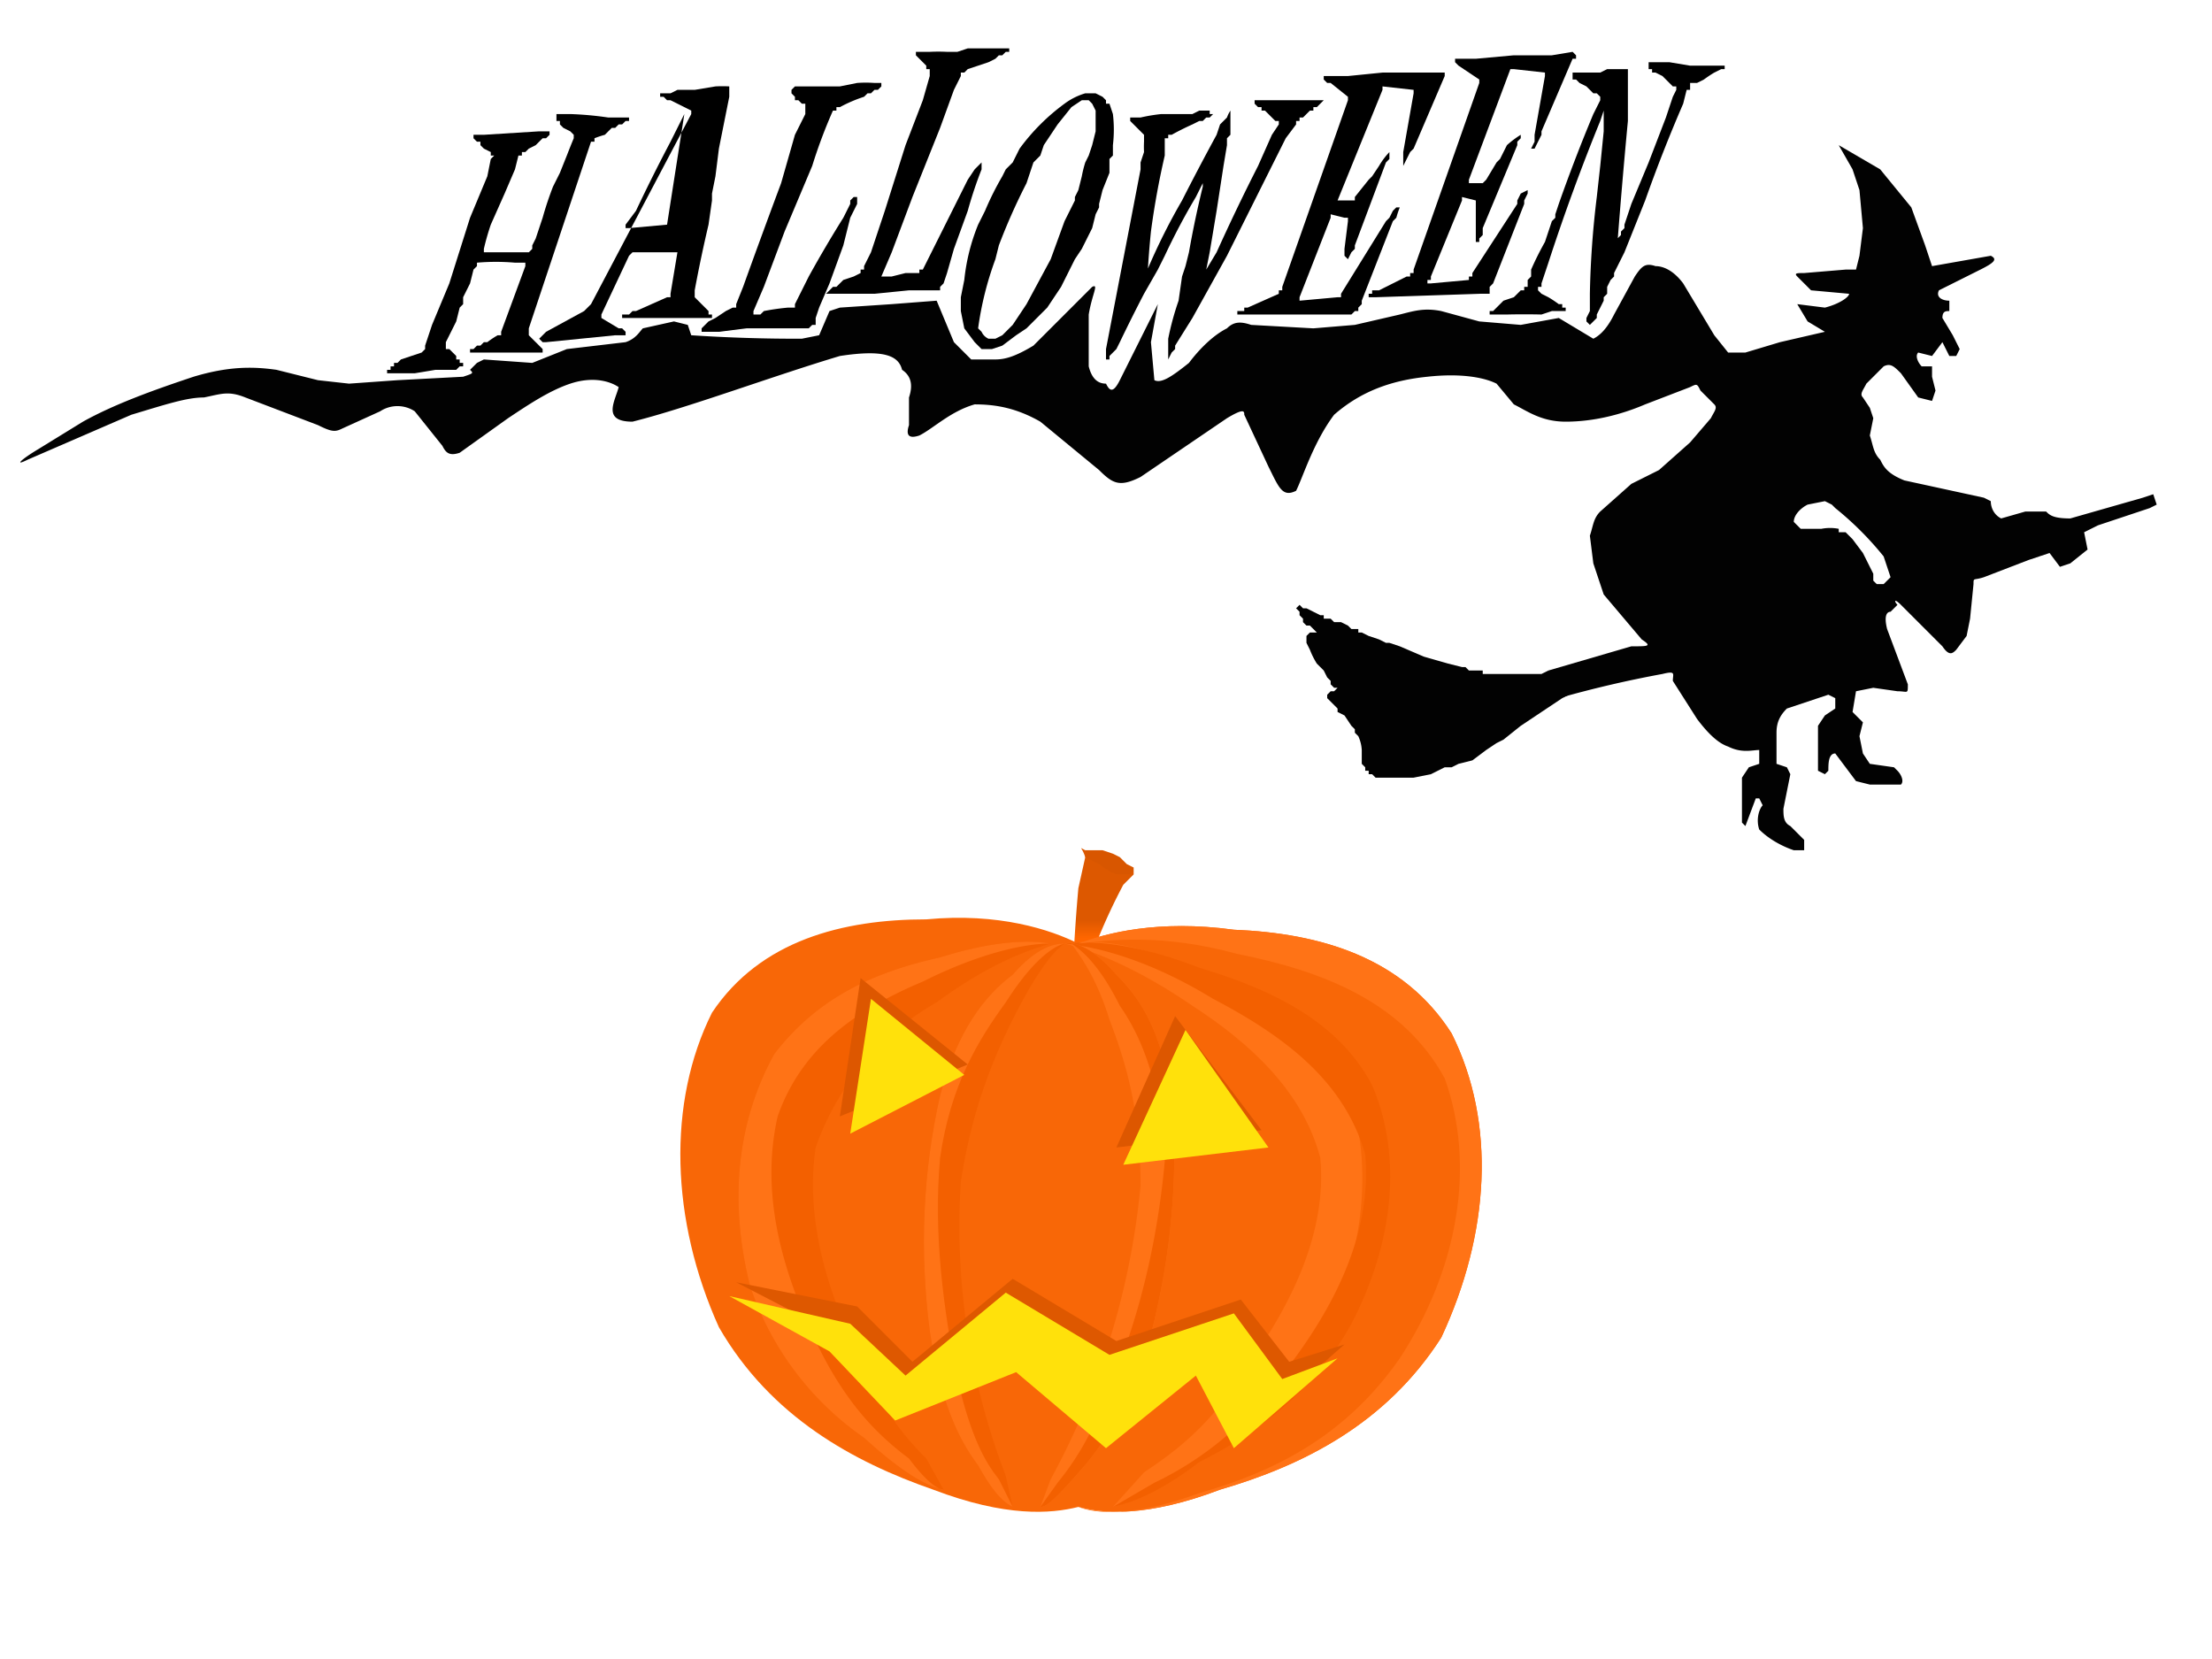 <svg xmlns:xlink="http://www.w3.org/1999/xlink" image-rendering="optimizeSpeed" baseProfile="basic" xmlns="http://www.w3.org/2000/svg" viewBox="0 0 640 480"><defs><linearGradient id="a"><stop offset="0" stop-color="#f60"/><stop offset="1" stop-color="#dd5800"/></linearGradient><linearGradient id="c" xlink:href="#a" x1=".4" y1=".5" x2=".4" y2=".4"/><mask id="b"><path fill="#FFF" d="M0 0h640v480H0z"/></mask></defs><g mask="url(#b)"><path fill="#020202" d="M546 168l1-1-2-6a92 92 0 00-14-14l-1-1-2-1-5 1c-2 1-4 3-4 5l2 2h6a13 13 0 015 0v1h2l2 2 3 4 2 4 1 2v2l1 1h2l1-1zm-27 78c-3-1-7-3-10-6-1-3 0-6 1-7l-1-2h-1l-3 8-1-1v-13l2-3 3-1v-4c-2 0-5 1-9-1-3-1-6-4-9-8l-7-11c0-2 1-3-3-2a323 323 0 00-30 7l-3-8 24-7c5 0 6 0 3-2l-11-13-3-9-1-8c1-3 1-5 3-7l9-8 8-4 9-8 6-7c1-2 2-3 1-4l-4-4c-1-2-1-2-3-1l-13 5c-7 3-15 5-23 5-7 0-11-3-15-5l-5-6c-4-2-11-3-20-2-10 1-19 4-27 11-6 8-9 18-11 22-4 2-5-1-8-7l-7-15c0-1 0-2-5 1l-25 17c-6 3-8 2-12-2l-17-14c-7-4-13-5-19-5-7 2-12 7-16 9-3 1-4 0-3-3v-8c1-3 1-6-2-8-1-4-5-6-18-4-20 6-44 15-60 19-9 0-5-6-4-10-3-2-8-3-14-1s-12 6-18 10l-14 10c-3 1-4 0-5-2l-8-10c-3-2-7-2-10 0l-11 5c-2 1-3 1-7-1l-21-8c-5-2-7-1-12 0-5 0-11 2-21 5L8 133c-4 2-2 0 3-3l13-8c9-5 20-9 32-13 10-3 17-3 24-2l12 3 9 1 14-1 19-1c3-1 3-1 2-2l2-2 2-1 14 1 10-4 17-2c3-1 4-3 5-4l9-2 4 1 1 3a467 467 0 0032 1l5-1 3-7 3-1 15-1 13-1 5 12 5 5h7c3 0 6-1 11-4l17-17c2-1 0 2-1 8v15c1 4 3 5 5 5 1 2 2 3 4-1l11-22-2 11 1 11c2 1 5-1 10-5 3-4 7-8 11-10 2-2 4-2 7-1l18 1 12-1 13-3c4-1 7-2 12-1l11 3 12 1 11-2 10 6c2-1 4-3 6-7l6-11c2-3 3-4 6-3 2 0 5 1 8 5l9 15 4 5h5l10-3 13-3-5-3-3-5 8 1c4-1 7-3 7-4l-11-1-4-4c-1-1 0-1 2-1l12-1h3l1-4 1-8-1-11-2-6-4-7 12 7 9 11 4 11 2 6 17-3c2 1 1 2-3 4l-12 6c-1 2 1 3 3 3v3c-1 0-2 0-2 2l3 5 2 4-1 2h-2l-2-4-3 4-4-1c-1 1 0 3 1 4h3v3l1 4-1 3-4-1-5-7c-2-2-3-3-5-2l-5 5c-1 2-2 3-1 4l2 3 1 3-1 5c1 3 1 5 3 7 1 2 2 4 7 6l23 5 2 1c0 2 1 4 3 5l7-2h6c1 1 2 2 7 2l21-6 3-1 1 3-2 1-15 5-4 2 1 5-5 4-3 1-3-4-6 2-13 5c-3 1-3 0-3 2l-1 10-1 5-3 4c-1 1-2 2-4-1l-12-12c-2-2-2-1-1 0l-2 2c-1 0-2 1-1 5l6 16c0 3 0 2-3 2l-7-1-5 1-1 6 3 3-1 4 1 5 2 3 7 1 1 1c1 1 2 3 1 4h-9l-4-1-6-8c-2 0-2 3-2 5l-1 1-2-1v-13l2-3 3-2v-3l-2-1-12 4c-2 2-3 4-3 7v9l3 1 1 2-2 10c0 2 0 4 2 5l4 4v3h-3z"/><path fill="#020202" d="M398 225l-1-1h-1v-1h-1v-1l-1-1v-1-1-1-1a11 11 0 00-1-4l-1-1v-1l-1-1-2-3-2-1v-1l-1-1-2-2v-1c-1 0 0 0 0 0l1-1h1l1-1h-1l-1-1v-1l-1-1-1-2-2-2a23 23 0 01-2-4l-1-2v-2l1-1h2l-1-1-1-1h-1l-1-1v-1l-1-1v-1l-1-1 1-1 1 1h1l2 1 2 1h1v1h2l1 1h2l2 1 1 1h2v1h1l2 1 3 1 2 1h1l3 1 7 3 7 2 4 1h1l1 1h4v1s0-1 0 0h17l2-1 2 2 2 3 2 2-2 1-3 2-6 4-3 2-5 4-2 1-3 2-4 3-4 1-2 1h-2l-4 2-5 1h-5-5-1z"/><path d="M156 100l1 1v1h-1-2-1-16-1v-1h1l1-1h1l1-1h1a25 25 0 013-2h1v-1l7-19v-1h-1-2a63 63 0 00-11 0v1l-1 1-1 4-2 4v2l-1 1-1 4-2 4-1 2v2h1l1 1 1 1v1h1v1h1v1h-1l-1 1h-1-2-3l-6 1h-8v-1h1v-1h1v-1h1l1-1 3-1 3-1 1-1v-1l2-6 5-12 6-19 5-12 1-5 1-1h-1v-1l-2-1-1-1v-1h-1l-1-1v-1h3l16-1h3v1l-1 1h-1l-1 1-1 1-2 1-1 1h-1v1h-1l-1 4-3 7-4 9a71 71 0 00-2 7v1h13l1-1v-1l1-2 2-6a98 98 0 013-9l2-4 2-5a233 233 0 012-5v-1l-1-1-2-1-1-1v-1h-1v-1-1h4a98 98 0 0111 1h6v1h-1l-1 1h-1l-1 1h-1l-2 2a28 28 0 00-3 1v1h-1l-18 54v2l1 1 1 1 1 1z"/><path d="M205 90v1h1v1h-23-1-1-1v-1h2l1-1h1l9-4h1v-1l2-12h-13l-1 1-8 17v1l5 3h1l1 1v1c0-1 0 0 0 0h-1-1-1l-20 2h-1l-1-1h-1 1c-1 0-1 0 0 0l1-1 1-1 11-6 1-1 1-1 29-55v-1l-6-3h-1l-1-1h-1v-1h3l2-1h5l6-1a35 35 0 014 0v3l-1 5-2 10-1 8-1 5v2l-1 7a402 402 0 00-4 19v2l4 4zm-12-25l5-32v-1h1-1v1l-1 2-3 6a506 506 0 00-10 20l-3 4v1h1l11-1z"/><path d="M236 92v2h-1a38 38 0 00-1 1h-18l-8 1h-4-1v-1l1-1 1-1 2-1 3-2 2-1h1v-1l2-5a2508 2508 0 0111-30l4-14 3-6v-1-1-1h-1l-1-1h-1v-1l-1-1v-1h-1 1l1-1h13l5-1a35 35 0 015 0h2v1l-1 1h-1l-1 1h-1l-1 1a41 41 0 00-7 3h-1v1h-1a147 147 0 00-6 16l-8 19-6 16-3 7v1h2l1-1a69 69 0 017-1h2v-1l1-2 3-6a355 355 0 0110-17l2-4v-1l1-1h1v2l-2 4-2 8-4 11-3 7-1 3z"/><path d="M273 82l-1 1v1c0-1 0 0 0 0h-2-7l-10 1h-13-1l1-1 1-1h1l2-2 3-1 2-1v-1h1v-1l2-4 4-12 6-19 5-13 2-7v-1-1h-1v-1l-1-1-1-1-1-1v-1h4a50 50 0 015 0h3l3-1h12v1c0-1 0-1 0 0h-1l-1 1h-1l-1 1-2 1-3 1-3 1-1 1h-1v1l-2 4-4 11-8 20-6 16-3 7h3l4-1h4v-1h1l1-2 3-6 5-10 4-8 2-3 1-1 1-1v2a121 121 0 00-4 12l-4 11-2 7-1 3zM318 60l-1 2-1 4-3 6-2 3-1 2-1 2-2 4-4 6-3 3-1 1-2 2-3 2-4 3-3 1h-1-2l-2-2-3-4-1-5v-2-2l1-5a58 58 0 014-16l2-4a85 85 0 015-10l1-2 2-2 2-4a60 60 0 0113-13 19 19 0 016-3h3l2 1 1 1v1h1l1 3a38 38 0 010 9v3l-1 1v4l-2 5-1 4v1zm-7-2v-1l1-2 1-4a34 34 0 011-4l1-2 1-3 1-4v-3-1-2l-1-2-1-1h-1-1l-3 2-4 5-4 6-1 3-2 2-2 6a175 175 0 00-8 18l-1 4a94 94 0 00-5 20l1 1a4 4 0 002 2h2l2-1 1-1 2-2 4-6 7-13 4-11 3-6zM380 31v1h-1l-1 1-1 1h-1v1h-1v1l-3 4-6 12-11 22-10 18-5 8v1l-1 1-1 2v-2-1-1-2a81 81 0 013-11l1-7 1-3 1-4a290 290 0 014-19v-1-1 1l-2 4a194 194 0 00-9 17l-2 4-4 7a498 498 0 00-7 14l-1 2-1 1-1 1v1h-1v-1-1-1l10-52v-2l1-3a30 30 0 010-3v-1-1l-1-1-1-1-1-1-1-1v-1h3a49 49 0 016-1h9l2-1h3v1h1l-1 1h-1l-1 1h-1l-2 1a78 78 0 00-6 3h-1v1h-1v5a234 234 0 00-4 22 272 272 0 00-1 13l-1 1v-1l1-2a180 180 0 0110-20 732 732 0 0110-19l1-3 1-1 1-1a9 9 0 011-2v7l-1 1v2l-1 6-2 13-2 12-1 5v0l3-5a586 586 0 0112-25l4-9 2-3c0-1 0-1 0 0v-1h-1l-2-2-1-1h-1v-1h-1l-1-1v-1h20l-1 1-1 1h-1z"/><path d="M403 64l-9 23v1l-1 1v1h-1l-1 1h-30-1-1-1v-1h2v-1h1l9-4v-1h1v-1l19-54v-1l-5-4h-1l-1-1v-1h7l10-1h18v1l-9 21-1 1-1 2-1 2v-2-1-1l3-17v-1l-9-1v1c-1 0-1 0 0 0l-13 32h5v-1l4-5 1-1 2-3a21 21 0 013-4v2l-1 1-9 24v1l-1 1-1 2-1-1v-1-1l1-8v-1h-1l-4-1v1l-9 23v1l11-1h1v-1l13-21 1-1 1-2 1-1h1c0-1 0-1 0 0a27 27 0 00-1 3l-1 1zM441 59l-9 23-1 1v2h-1-1-1l-30 1h-2v-1h1v-1h2l8-4h1v-1h1v-1l19-54v-1l-6-4-1-1v-1h3s-1 0 0 0h3l11-1h11l6-1 1 1v1h-1l-9 21v1l-1 2-1 2h-1l1-2v-1-1l3-17v-1l-9-1h-1l-12 32v1h4l1-1 3-5 1-1 2-4a28 28 0 014-3v1l-1 1v1l-10 24v2l-1 1v1h-1v-1-1-9-1l-4-1v1l-9 22v1h-1v1h1l11-1v-1h1v-1l13-20v-1l1-2 2-1v-1 2l-1 2v1zM496 21a35 35 0 00-3 2l-2 1h-1-1v2h-1l-1 4a437 437 0 00-11 28l-6 15-3 6v1l-1 1-1 2v2l-1 1v1l-1 2-1 2v1l-1 1-1 1-1-1v-1l1-2v-5a269 269 0 012-28l1-9 1-10v-5-1l-1 3a598 598 0 00-15 41l-2 6v1h-1v1l1 1 2 1a35 35 0 013 2h1v1h1v1h-2-1-1l-3 1a216 216 0 00-10 0h-3-1-1v-1h1l1-1 1-1 1-1 3-1 2-2h1v-1h1v-2l1-1v-2a90 90 0 014-8l1-3 1-3 1-1v-1l1-3a475 475 0 0110-26l2-4v-1l-1-1h-1l-2-2-2-1-1-1h-1v-1-1h8l2-1h6v15a1978 1978 0 00-3 35v-1l1-1v-1l1-1v-1l2-6 5-12 5-13 2-6 1-2v-1h-1l-1-1-2-2-2-1h-1v-1h-1v-1-1h6l6 1h10v1h-1l-2 1z"/><path fill="url(#c)" d="M310 298l2-10a170 170 0 0113-32l3-3v-1l-14-6c-2-1-1-1 0 2l-2 9a507 507 0 00-2 41z"/><path fill="#f86707" d="M312 273c8-3 23-7 45-4 25 1 49 8 63 30 13 26 11 58-3 88-16 25-40 37-64 44-21 8-34 7-41 5-8 2-21 3-42-5-23-8-47-21-62-47-14-31-15-65-2-91 14-21 38-27 62-27 21-2 36 3 44 7z"/><path fill="#ff7316" d="M308 273c8 2 21 7 37 18 17 11 32 25 37 44 2 21-8 42-21 60-10 17-21 25-30 31l-9 10c4-1 12-4 25-14 14-9 30-22 39-43 10-23 11-48 2-69-10-18-28-26-46-31-16-7-27-7-34-6z"/><path fill="#f36000" d="M308 273c10 1 25 5 43 16 21 11 38 24 44 45 2 23-9 45-25 65a95 95 0 01-36 30l-12 7c4-1 12-3 25-13 16-8 33-20 44-40 12-23 15-48 6-69-10-19-30-28-50-34-18-7-31-8-39-7z"/><path fill="#ff7316" d="M310 273c2 3 7 9 11 22 5 13 9 27 9 48a221 221 0 01-26 85l-3 8c2 0 5-3 12-11s14-19 20-39c6-23 8-47 6-68-3-20-9-29-16-36-6-7-11-9-13-9z"/><path fill="#f36000" d="M310 273c3 2 8 6 14 18 7 10 12 24 13 45-2 22-7 44-15 63-6 17-12 25-16 30l-5 7c2 0 5-3 12-11s14-19 20-39c6-23 8-47 6-68-3-20-9-29-16-36-6-7-11-9-13-9zM308 273c-3 2-8 8-15 22-6 12-12 27-15 47a201 201 0 0013 85l2 9c-2-1-5-3-10-12-6-8-11-19-14-39-3-23-2-46 3-68 5-19 13-29 21-35 7-8 12-9 15-9z"/><path fill="#ff7316" d="M308 273c-4 1-10 6-17 17-8 11-16 24-19 45-2 22 1 44 5 64 4 17 8 24 12 29l4 8c-2-1-5-3-10-12-6-8-11-19-14-39-3-23-2-46 3-68 5-19 13-29 21-35 7-8 12-9 15-9z"/><path fill="#f36000" d="M304 273c-7 2-18 6-33 17a78 78 0 00-35 42c-3 20 3 41 12 59 7 17 14 25 20 31l5 9c-5-1-12-5-23-15a87 87 0 01-33-44c-6-24-4-47 7-67 13-17 30-24 48-28 16-5 26-5 32-4z"/><path fill="#ff7316" d="M304 273c-8 0-21 3-37 11-19 8-35 19-42 39-5 22 1 44 11 65 9 19 19 28 27 34 6 8 9 9 10 9-5-1-12-5-23-15a87 87 0 01-33-44c-6-24-4-47 7-67 13-17 30-24 48-28 16-5 26-5 32-4z"/><path fill="#dd5700" d="M280 308l-37 15 6-40 31 25zM323 332l17-38 25 33-42 5z"/><path fill="#ffe10b" d="M343 298l-18 39 42-5-24-34zm-91-9l-6 39 33-17-27-22z"/><path fill="#ff7316" d="M312 273c8-3 23-7 45-4 25 1 49 8 63 30 13 26 11 58-3 88-16 25-40 37-64 44-21 8-34 7-41 5 5 2 16 3 35-4 21-6 42-16 58-39 17-26 22-56 13-81-12-22-35-31-60-36-22-6-37-4-46-3z"/><path fill="#d85600" d="M314 246v2l2 1 2 1a21 21 0 005 3h4l1-1v-1l-2-1-2-2-2-1-3-1h-3-2z"/><path fill="#de5800" d="M389 389l-30 26-11-21-25 21-27-22-35 14-19-21-29-15 35 7 16 16 29-24 30 18 36-12 14 18 16-5z"/><path fill="#ffe10b" d="M387 393l-30 26-11-21-26 21-26-22-35 14-19-20-29-16 35 8 16 15 29-24 30 18 36-12 14 19 16-6z"/></g></svg>